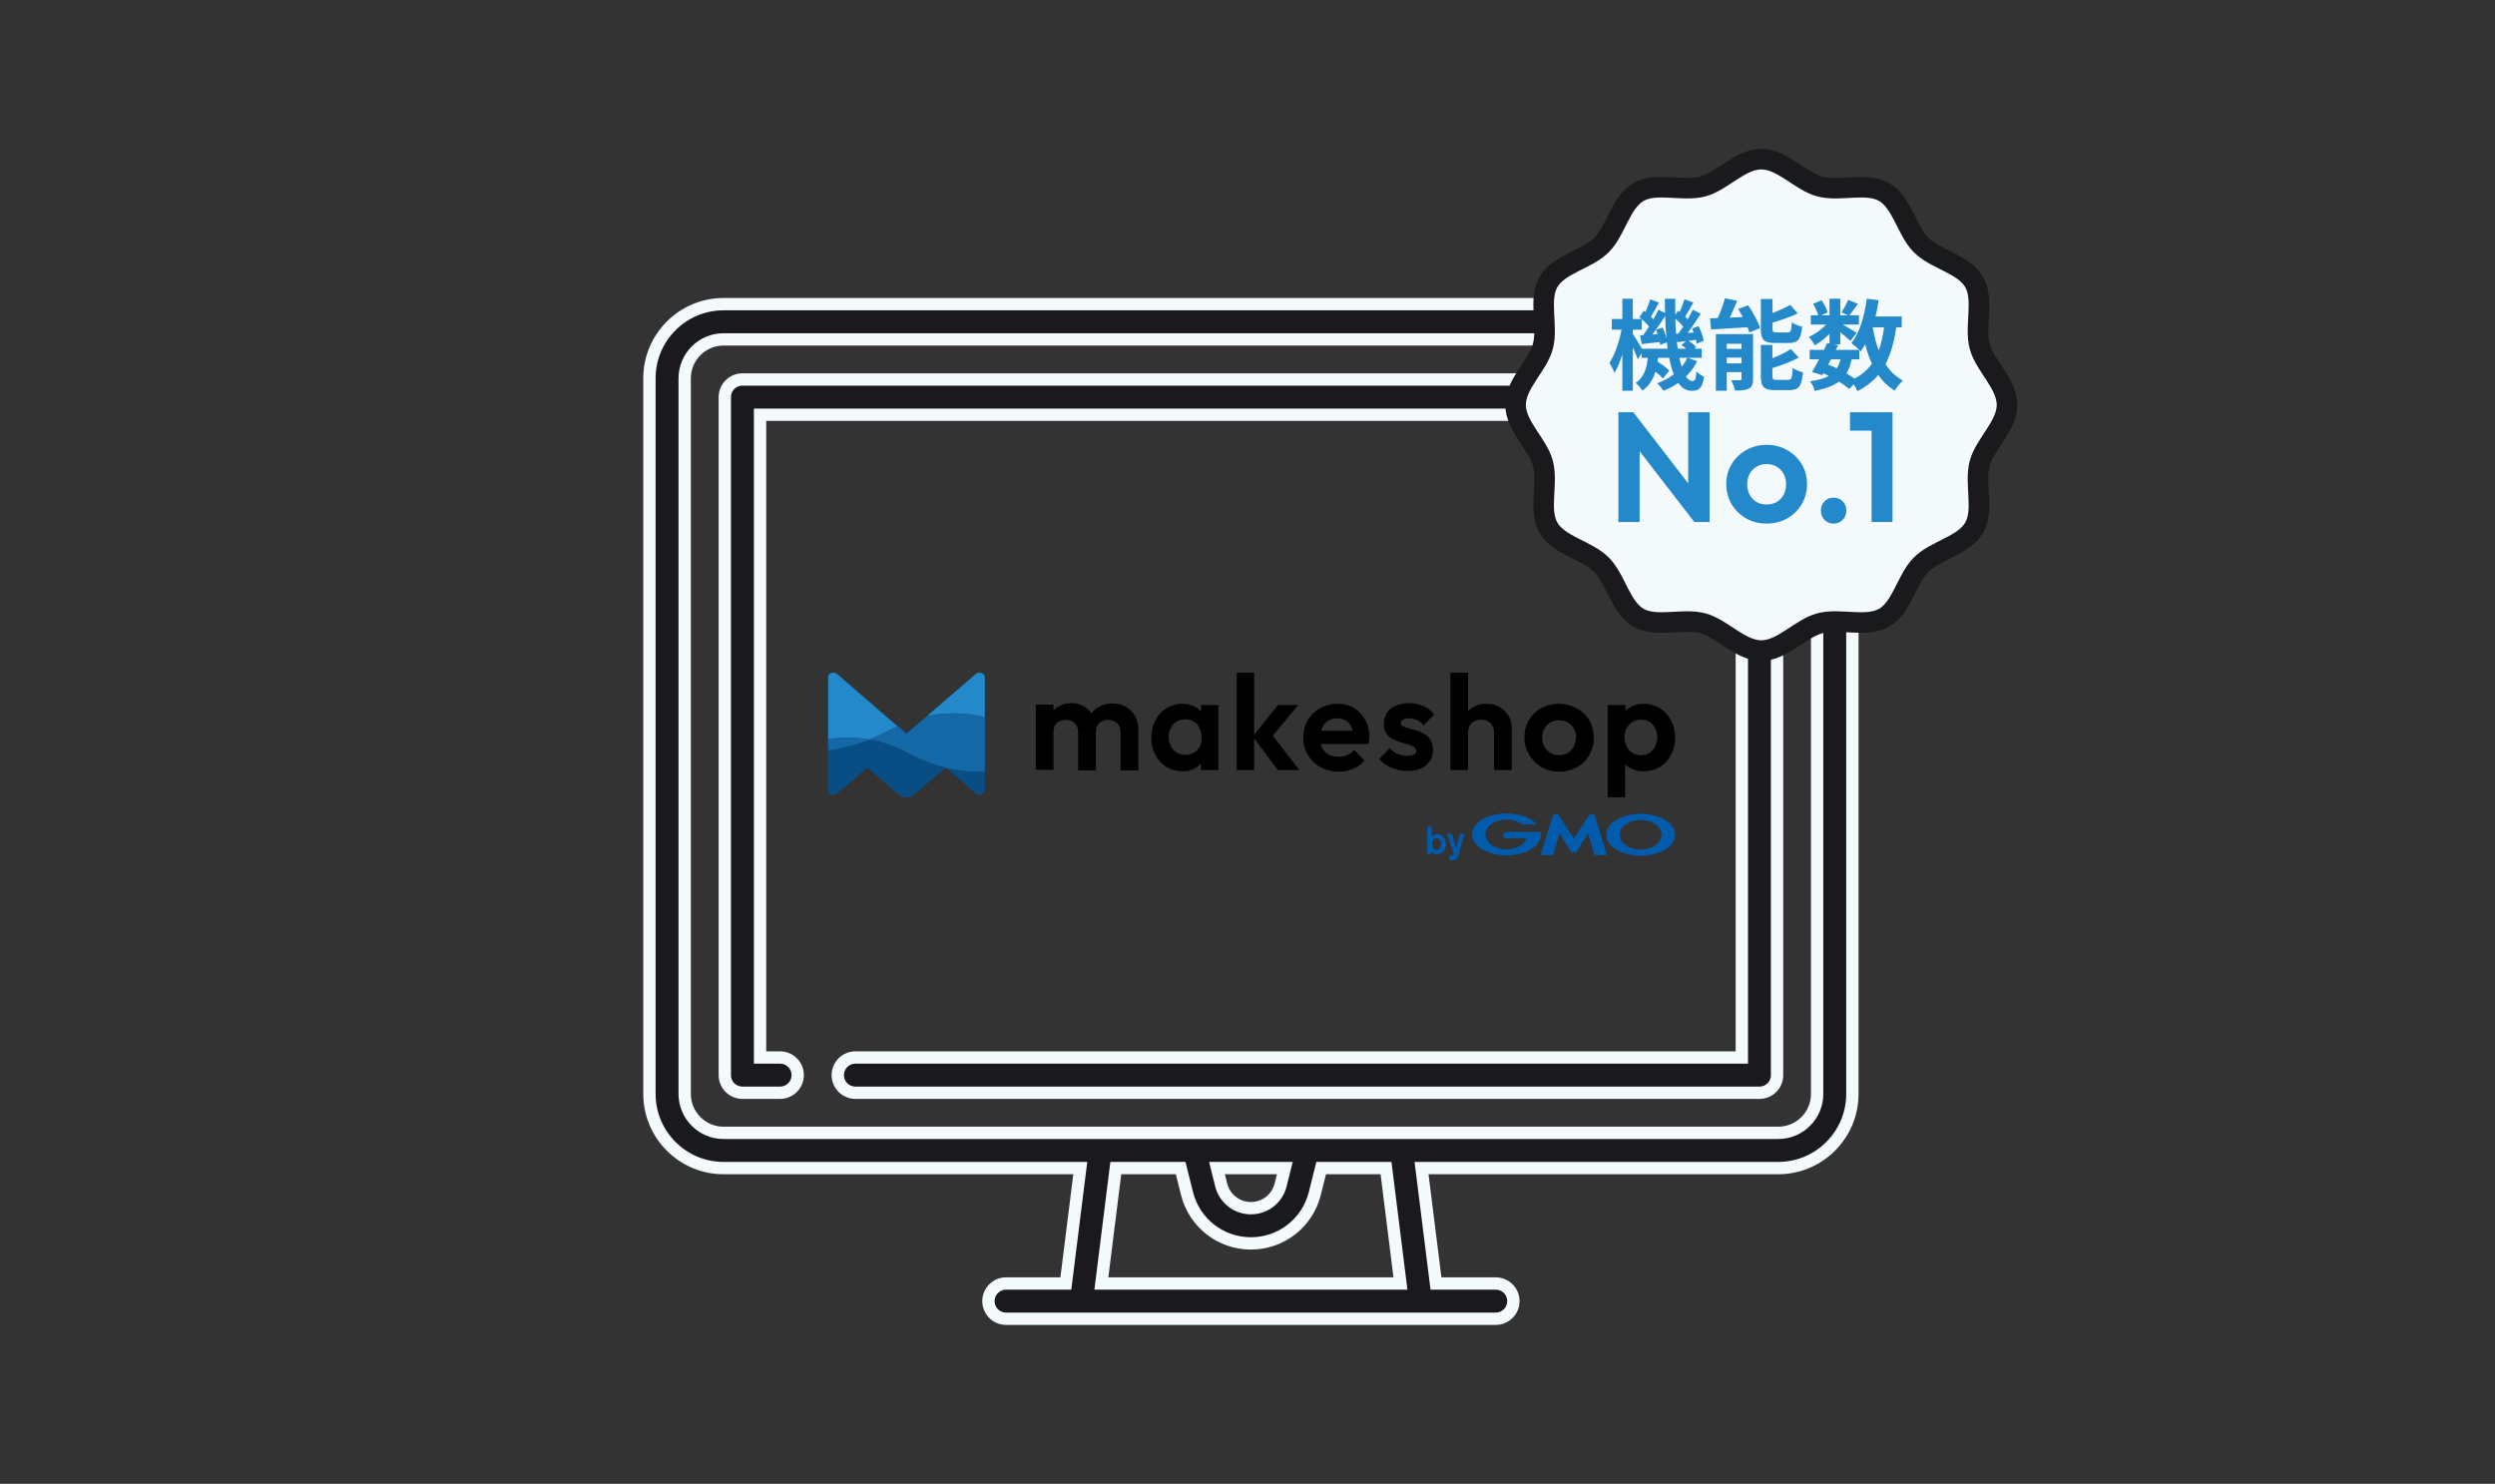 <svg width="607" height="361" viewBox="0 0 607 361" fill="none" xmlns="http://www.w3.org/2000/svg">
<rect x="0" y="0" width="607" height="361" fill="#333333" stroke="none"/>
<path d="M432.626 74H176.033C166.089 74 158 82.089 158 92.033V266.15C158 276.094 166.089 284.183 176.033 284.183H262.817L259.307 312.265H244.763C242.395 312.265 240.476 314.185 240.476 316.552C240.476 318.92 242.395 320.839 244.763 320.839H363.896C366.265 320.839 368.183 318.92 368.183 316.552C368.183 314.185 366.265 312.265 363.896 312.265H349.353L345.842 284.183H432.626C442.57 284.183 450.66 276.094 450.66 266.15V92.033C450.66 82.089 442.571 74 432.626 74ZM267.948 312.265L271.459 284.183H287.237L288.785 290.373C290.571 297.52 296.964 302.511 304.33 302.511C311.697 302.511 318.089 297.52 319.876 290.373L321.424 284.183H337.202L340.712 312.265H267.948ZM296.074 284.183H312.585L311.557 288.294C310.727 291.617 307.755 293.937 304.329 293.937C300.904 293.937 297.933 291.616 297.101 288.294L296.074 284.183ZM442.086 266.15C442.086 271.366 437.842 275.609 432.626 275.609H176.033C170.818 275.609 166.574 271.366 166.574 266.15V92.033C166.574 86.817 170.818 82.574 176.033 82.574H432.626C437.842 82.574 442.086 86.817 442.086 92.033V266.15Z" fill="#1A1A1C" stroke="#F4F9FC" stroke-width="3"/>
<path d="M400.558 92.327H180.621C178.253 92.327 176.334 94.246 176.334 96.614V261.567C176.334 263.935 178.253 265.854 180.621 265.854H189.785C192.154 265.854 194.072 263.935 194.072 261.567C194.073 259.199 192.154 257.28 189.786 257.28H184.909V100.901H400.558C402.926 100.901 404.845 98.982 404.845 96.614C404.845 94.246 402.926 92.327 400.558 92.327Z" fill="#1A1A1C" stroke="#F4F9FC" stroke-width="3"/>
<path d="M428.05 92.328H418.886C416.518 92.328 414.599 94.246 414.599 96.615C414.599 98.982 416.518 100.902 418.886 100.902H423.763V257.28H208.113C205.745 257.28 203.826 259.2 203.826 261.567C203.826 263.936 205.745 265.854 208.113 265.854H428.05C430.418 265.854 432.337 263.936 432.337 261.567V96.615C432.337 94.246 430.418 92.328 428.05 92.328Z" fill="#1A1A1C" stroke="#F4F9FC" stroke-width="3"/>
<g clip-path="url(#clip0_14029_134)">
<path d="M273.853 171.914C272.929 171.451 271.851 171.142 270.696 171.142C269.541 171.142 268.463 171.374 267.462 171.914C266.692 172.3 266.076 172.84 265.537 173.535C265.075 172.84 264.459 172.3 263.689 171.837C262.765 171.374 261.841 171.065 260.686 171.065C259.531 171.065 258.53 171.297 257.606 171.837C257.144 172.068 256.682 172.454 256.297 172.84V171.451H251.985V187.272H256.297V178.011C256.297 177.393 256.451 176.853 256.682 176.467C256.913 176.004 257.298 175.696 257.76 175.464C258.222 175.233 258.761 175.155 259.3 175.155C260.147 175.155 260.84 175.387 261.456 175.927C261.995 176.467 262.303 177.162 262.303 178.088V187.426H266.615V178.011C266.615 177.393 266.769 176.853 267 176.467C267.231 176.004 267.616 175.696 268.078 175.464C268.54 175.233 269.079 175.155 269.618 175.155C270.465 175.155 271.158 175.387 271.774 175.927C272.313 176.467 272.621 177.162 272.621 178.088V187.426H276.933V177.393C276.933 176.159 276.625 175.001 276.086 174.152C275.547 173.149 274.777 172.454 273.853 171.914Z" fill="black"/>
<path d="M292.18 173.072C291.718 172.609 291.256 172.223 290.64 171.914C289.716 171.451 288.715 171.219 287.637 171.219C286.174 171.219 284.942 171.605 283.787 172.3C282.632 172.994 281.708 173.998 281.092 175.233C280.476 176.467 280.091 177.856 280.091 179.477C280.091 181.021 280.399 182.41 281.092 183.644C281.708 184.879 282.632 185.883 283.787 186.577C284.942 187.272 286.251 187.658 287.637 187.658C288.792 187.658 289.793 187.426 290.64 186.963C291.256 186.654 291.718 186.268 292.18 185.805V187.349H296.415V171.528H292.18V173.072ZM291.256 182.487C290.486 183.259 289.562 183.644 288.33 183.644C287.56 183.644 286.867 183.49 286.251 183.104C285.635 182.718 285.173 182.255 284.865 181.561C284.557 180.943 284.326 180.172 284.326 179.323C284.326 178.474 284.48 177.779 284.865 177.085C285.173 176.467 285.635 175.927 286.251 175.541C286.867 175.155 287.56 175.001 288.33 175.001C289.1 175.001 289.87 175.155 290.409 175.541C291.025 175.927 291.487 176.39 291.795 177.085C292.103 177.702 292.334 178.474 292.334 179.323C292.411 180.712 292.026 181.715 291.256 182.487Z" fill="black"/>
<path d="M315.819 171.528H310.891L305.116 178.783V163.656H300.881V187.349H305.116V179.631L310.891 187.349H316.127L309.659 179.014L315.819 171.528Z" fill="black"/>
<path d="M329.371 172.223C328.216 171.528 326.83 171.219 325.367 171.219C323.827 171.219 322.441 171.605 321.132 172.3C319.9 172.994 318.899 173.998 318.129 175.233C317.436 176.467 317.051 177.856 317.051 179.477C317.051 181.098 317.436 182.487 318.206 183.722C318.976 184.956 319.977 185.96 321.286 186.654C322.595 187.349 324.058 187.735 325.675 187.735C326.984 187.735 328.139 187.503 329.217 187.04C330.295 186.577 331.219 185.883 331.989 185.034L329.448 182.487C328.986 183.027 328.37 183.413 327.754 183.722C327.138 184.03 326.368 184.108 325.598 184.108C324.674 184.108 323.904 183.953 323.211 183.567C322.518 183.181 322.056 182.641 321.671 181.947C321.517 181.638 321.44 181.329 321.363 181.021H332.913C332.99 180.635 333.067 180.326 333.067 180.017C333.067 179.709 333.144 179.4 333.144 179.168C333.144 177.625 332.836 176.313 332.143 175.155C331.45 173.843 330.526 172.917 329.371 172.223ZM323.134 175.31C323.75 174.924 324.52 174.769 325.367 174.769C326.137 174.769 326.83 174.924 327.446 175.31C327.985 175.618 328.447 176.159 328.755 176.776C328.909 177.085 328.986 177.393 329.063 177.779H321.44C321.517 177.471 321.594 177.239 321.748 176.93C322.056 176.236 322.518 175.696 323.134 175.31Z" fill="black"/>
<path d="M341.305 175.078C341.613 174.847 342.152 174.77 342.768 174.77C343.461 174.77 344.077 174.924 344.693 175.155C345.309 175.387 345.848 175.85 346.31 176.467L348.928 173.843C348.235 172.917 347.388 172.223 346.31 171.76C345.232 171.297 344.077 171.065 342.768 171.065C341.536 171.065 340.458 171.297 339.534 171.683C338.61 172.068 337.917 172.686 337.455 173.38C336.993 174.152 336.685 175.001 336.685 176.004C336.685 176.93 336.839 177.779 337.224 178.32C337.609 178.937 338.071 179.4 338.687 179.709C339.303 180.017 339.919 180.326 340.612 180.558C341.305 180.789 341.921 180.943 342.537 181.098C343.153 181.252 343.615 181.484 344 181.715C344.385 181.947 344.539 182.255 344.539 182.718C344.539 183.104 344.385 183.413 344 183.567C343.615 183.799 343.076 183.876 342.383 183.876C341.536 183.876 340.689 183.722 339.996 183.413C339.303 183.104 338.61 182.641 338.071 182.024L335.53 184.648C336.069 185.265 336.685 185.805 337.378 186.191C338.071 186.654 338.918 186.963 339.765 187.195C340.612 187.426 341.536 187.58 342.383 187.58C344.308 187.58 345.848 187.117 346.926 186.191C348.004 185.265 348.62 184.03 348.62 182.487C348.62 181.561 348.466 180.712 348.081 180.095C347.696 179.477 347.234 179.014 346.618 178.628C346.002 178.242 345.386 177.934 344.693 177.779C344 177.548 343.384 177.393 342.768 177.239C342.152 177.085 341.69 176.853 341.305 176.699C340.92 176.467 340.766 176.159 340.766 175.773C340.766 175.541 340.997 175.31 341.305 175.078Z" fill="black"/>
<path d="M364.79 171.991C363.866 171.451 362.788 171.22 361.633 171.22C360.401 171.22 359.4 171.451 358.476 171.991C358.014 172.3 357.552 172.609 357.167 172.995V163.656H352.855V187.349H357.167V178.242C357.167 177.625 357.321 177.085 357.552 176.545C357.86 176.081 358.168 175.696 358.707 175.464C359.169 175.233 359.708 175.078 360.324 175.078C361.248 175.078 362.018 175.387 362.634 175.927C363.25 176.545 363.481 177.316 363.481 178.242V187.349H367.793V177.316C367.793 176.081 367.562 175.078 367.023 174.152C366.484 173.226 365.714 172.531 364.79 171.991Z" fill="black"/>
<path d="M383.579 172.3C382.27 171.605 380.884 171.219 379.267 171.219C377.727 171.219 376.264 171.605 374.955 172.3C373.646 172.994 372.645 173.998 371.952 175.233C371.182 176.467 370.874 177.856 370.874 179.4C370.874 180.943 371.259 182.333 372.029 183.644C372.799 184.879 373.8 185.883 375.032 186.654C376.341 187.349 377.727 187.735 379.344 187.735C380.961 187.735 382.347 187.349 383.656 186.654C384.965 185.96 385.966 184.956 386.659 183.644C387.429 182.41 387.737 181.021 387.737 179.4C387.737 177.856 387.352 176.467 386.659 175.233C385.889 173.998 384.888 172.994 383.579 172.3ZM382.886 181.638C382.578 182.255 382.039 182.796 381.423 183.181C380.807 183.567 380.114 183.722 379.267 183.722C378.497 183.722 377.804 183.567 377.188 183.181C376.572 182.796 376.11 182.333 375.725 181.638C375.34 181.021 375.186 180.249 375.186 179.4C375.186 178.551 375.34 177.856 375.725 177.239C376.11 176.622 376.572 176.081 377.188 175.773C377.804 175.387 378.497 175.233 379.267 175.233C380.037 175.233 380.807 175.387 381.423 175.773C382.039 176.159 382.501 176.622 382.886 177.239C383.271 177.856 383.425 178.628 383.425 179.4C383.348 180.249 383.194 181.021 382.886 181.638Z" fill="black"/>
<path d="M406.525 175.233C405.832 173.998 404.985 172.994 403.83 172.3C402.675 171.605 401.366 171.219 399.903 171.219C398.748 171.219 397.747 171.451 396.823 171.914C396.284 172.223 395.822 172.531 395.437 172.994V171.528H391.125V193.986H395.36V185.96C395.745 186.346 396.284 186.731 396.823 186.963C397.747 187.426 398.748 187.658 399.903 187.658C401.366 187.658 402.675 187.272 403.83 186.577C404.985 185.883 405.909 184.879 406.525 183.644C407.218 182.41 407.526 181.021 407.526 179.477C407.526 177.856 407.218 176.467 406.525 175.233ZM402.675 181.638C402.367 182.255 401.828 182.796 401.289 183.181C400.673 183.567 399.98 183.722 399.21 183.722C398.44 183.722 397.747 183.567 397.131 183.181C396.515 182.796 396.053 182.333 395.745 181.638C395.437 181.021 395.206 180.249 395.206 179.4C395.206 178.551 395.36 177.856 395.745 177.162C396.053 176.544 396.592 176.004 397.131 175.618C397.747 175.233 398.44 175.078 399.21 175.078C399.98 175.078 400.673 175.233 401.289 175.618C401.905 176.004 402.367 176.467 402.675 177.162C402.983 177.779 403.214 178.551 403.214 179.4C403.137 180.249 402.983 181.021 402.675 181.638Z" fill="black"/>
<path d="M239.512 164.428C239.435 164.197 239.281 164.042 239.127 163.888C238.665 163.579 237.972 163.502 237.433 163.965L220.493 178.474L203.63 163.965C202.86 163.271 201.474 163.734 201.474 164.737V192.211C201.474 193.214 202.86 193.677 203.63 192.983L211.022 186.654L218.722 193.291C219.723 194.14 221.34 194.14 222.341 193.291L229.964 186.731C230.118 186.731 230.195 186.809 230.349 186.809L237.433 192.905C238.203 193.6 239.589 193.137 239.589 192.134V164.737C239.589 164.66 239.512 164.505 239.512 164.428Z" fill="#084D84"/>
<path d="M239.589 174.461V164.737C239.589 164.583 239.589 164.505 239.512 164.428C239.435 164.197 239.281 164.042 239.127 163.888C238.665 163.579 237.972 163.502 237.433 163.965L225.498 174.229C230.888 173.072 235.739 173.535 239.589 174.461Z" fill="#2389CA"/>
<path d="M211.561 179.94C213.178 179.246 214.872 178.474 216.643 177.548C217.182 177.239 217.798 176.93 218.337 176.699L203.63 163.965C202.86 163.271 201.474 163.734 201.474 164.737V179.863C204.4 179.4 207.865 179.246 211.561 179.94Z" fill="#2389CA"/>
<path d="M239.589 187.657V174.461C235.816 173.535 230.888 173.072 225.498 174.229L220.57 178.474L218.414 176.622C217.875 176.853 217.259 177.162 216.72 177.47C214.949 178.397 213.255 179.168 211.638 179.863C214.41 180.403 217.413 181.329 220.416 182.95C223.804 184.802 226.961 185.96 229.964 186.731L230.118 186.654L230.349 186.886C233.66 187.657 236.817 187.889 239.589 187.657Z" fill="#1568A6"/>
<path d="M230.271 186.886L237.355 192.982C238.125 193.677 239.511 193.214 239.511 192.211V187.657C236.816 187.889 233.659 187.657 230.271 186.886Z" fill="#084D84"/>
<path d="M211.561 179.94C207.942 181.406 204.554 182.178 201.474 182.564V192.288C201.474 193.291 202.86 193.754 203.63 193.06L211.022 186.731L218.722 193.368C219.723 194.217 221.34 194.217 222.341 193.368L229.964 186.809C227.038 186.037 223.804 184.879 220.416 183.027C217.336 181.406 214.41 180.403 211.561 179.94Z" fill="#084D84"/>
<path d="M201.474 179.863V182.487C204.554 182.178 207.942 181.329 211.561 179.863C207.865 179.246 204.4 179.4 201.474 179.863Z" fill="#1568A6"/>
<path d="M350.622 205.331C350.622 205.948 350.314 206.797 349.544 206.797C349.467 206.797 348.697 206.797 348.466 205.871C348.466 205.794 348.389 205.562 348.389 205.253C348.389 204.25 349.005 203.864 349.467 203.864C350.006 203.941 350.622 204.404 350.622 205.331ZM347.234 201.086V207.723H348.312V207.26C348.543 207.569 349.005 207.877 349.621 207.877C350.699 207.877 351.777 206.874 351.777 205.408C351.777 203.941 350.776 202.938 349.698 202.938C349.159 202.938 348.697 203.092 348.312 203.478V201.163H347.234V201.086Z" fill="#005BAC"/>
<path d="M356.244 203.015L355.089 207.105L354.858 207.954C354.55 208.958 354.165 209.266 353.318 209.266C352.933 209.266 352.779 209.266 352.625 209.189V208.186C352.702 208.186 352.779 208.186 352.933 208.186C353.01 208.186 353.241 208.186 353.472 208.031C353.626 207.954 353.703 207.723 353.703 207.646L352.009 202.861H353.241L354.242 206.334L355.166 202.861H356.244V203.015Z" fill="#005BAC"/>
<path d="M382.809 207.337H383.502C383.502 207.337 383.579 207.337 383.579 207.26L386.351 202.706L387.891 207.954L387.968 208.031H390.894C390.894 208.031 390.971 208.031 390.971 207.954L387.891 198.23L387.814 198.153H386.736C386.736 198.153 386.659 198.153 386.659 198.23L382.886 204.018L379.113 198.23L379.036 198.153H377.958C377.958 198.153 377.881 198.153 377.881 198.23L374.801 207.954C374.801 207.954 374.801 208.031 374.878 208.031H377.804C377.804 208.031 377.881 208.031 377.881 207.954L379.421 202.706L382.193 207.26L382.27 207.337H382.809Z" fill="#005BAC"/>
<path d="M374.878 202.475C374.801 202.475 374.801 202.398 374.878 202.475L374.416 202.398H371.49H366.485C366.023 202.398 365.715 202.784 365.715 203.169C365.715 203.632 366.1 203.941 366.485 203.941H371.413C370.797 205.485 368.872 206.642 366.485 206.642C363.636 206.642 361.403 205.022 361.403 203.015C361.403 201.009 363.713 199.388 366.485 199.388C368.025 199.388 369.411 199.851 370.335 200.623H373.723C373.723 200.623 373.8 200.623 373.8 200.546C373.8 200.546 373.8 200.546 373.8 200.468C372.337 198.925 369.642 197.922 366.485 197.922C361.865 197.922 358.092 200.16 358.092 203.015C358.092 205.793 361.865 208.109 366.485 208.109C371.105 208.109 374.878 205.871 374.878 203.015C374.878 202.861 374.878 202.706 374.878 202.475Z" fill="#005BAC"/>
<path d="M399.133 197.999C394.513 197.999 390.74 200.237 390.74 203.092C390.74 205.871 394.513 208.186 399.133 208.186C403.753 208.186 407.526 205.948 407.526 203.092C407.526 200.237 403.753 197.999 399.133 197.999ZM399.133 206.719C396.284 206.719 394.051 205.099 394.051 203.092C394.051 201.086 396.361 199.465 399.133 199.465C401.982 199.465 404.215 201.086 404.215 203.092C404.215 205.099 401.905 206.719 399.133 206.719Z" fill="#005BAC"/>
</g>
<mask id="mask0_14029_134" style="mask-type:luminance" maskUnits="userSpaceOnUse" x="362" y="32" width="133" height="133">
<path d="M365 35H492V162H365V35Z" fill="white" stroke="white" stroke-width="5"/>
</mask>
<g mask="url(#mask0_14029_134)">
<path d="M488.279 98.5C488.279 103.639 482.903 108.002 481.636 112.741C480.325 117.644 482.761 124.104 480.277 128.397C477.758 132.751 470.922 133.856 467.388 137.39C463.854 140.923 462.75 147.759 458.395 150.278C454.103 152.762 447.643 150.326 442.74 151.636C438.001 152.903 433.638 158.279 428.5 158.279C423.361 158.279 418.998 152.903 414.259 151.636C409.356 150.325 402.896 152.761 398.603 150.277C394.249 147.758 393.144 140.922 389.61 137.388C386.077 133.854 379.241 132.75 376.722 128.395C374.238 124.103 376.674 117.643 375.364 112.74C374.097 108.001 368.721 103.638 368.721 98.5C368.721 93.362 374.097 88.998 375.364 84.259C376.675 79.356 374.239 72.896 376.723 68.603C379.242 64.249 386.078 63.144 389.612 59.611C393.146 56.077 394.25 49.241 398.605 46.722C402.897 44.238 409.357 46.674 414.26 45.364C418.999 44.097 423.362 38.721 428.5 38.721C433.639 38.721 438.002 44.097 442.741 45.364C447.644 46.675 454.104 44.239 458.397 46.723C462.751 49.242 463.856 56.078 467.39 59.612C470.923 63.146 477.759 64.25 480.278 68.605C482.762 72.897 480.326 79.357 481.636 84.26C482.903 88.999 488.279 93.362 488.279 98.5Z" fill="#F4F9FC" stroke="#1A1A1C" stroke-width="5" stroke-miterlimit="10" stroke-linecap="round" stroke-linejoin="round"/>
</g>
<path d="M410.512 87.048H408.568C408.736 87.84 408.928 88.584 409.12 89.232C409.672 88.56 410.152 87.84 410.512 87.048ZM399.472 84.84H405.712C405.664 84.336 405.592 83.808 405.52 83.28L403.888 83.928C403.864 83.712 403.84 83.472 403.792 83.208C402.232 83.376 400.744 83.568 399.4 83.712L399.016 81.6L399.76 81.552C400.216 80.928 400.72 80.208 401.2 79.44C400.744 78.888 400.072 78.216 399.424 77.664V80.208H397.24V81.24C397.744 81.984 398.896 83.832 399.472 84.84ZM402.904 80.208L404.512 79.704C404.896 80.52 405.256 81.552 405.448 82.392C405.28 80.64 405.16 78.792 405.112 76.872C404.152 78.36 403.024 80.04 401.992 81.384L403.288 81.288C403.168 80.904 403.048 80.544 402.904 80.208ZM407.776 81.216L408.304 81.168C408.688 80.664 409.096 80.064 409.504 79.44C409 78.816 408.28 78.096 407.584 77.496C407.608 78.792 407.68 80.016 407.776 81.216ZM408.184 84.84H410.224C409.864 84.528 409.456 84.216 409.072 83.952L410.152 83.016C409.408 83.088 408.712 83.184 408.04 83.256L407.896 82.584C407.968 83.376 408.064 84.12 408.184 84.84ZM410.656 87.048L412.888 87.888C412.192 89.28 411.28 90.528 410.176 91.608C410.656 92.328 411.184 92.712 411.784 92.712C412.384 92.712 412.6 92.256 412.72 90.36C413.248 90.912 414.016 91.392 414.568 91.656C414.136 94.368 413.464 95.088 411.592 95.088C410.248 95.088 409.168 94.392 408.304 93.168C407.2 93.936 405.976 94.56 404.68 95.064C404.368 94.536 403.672 93.696 403.192 93.24C404.704 92.688 406.048 91.968 407.2 91.08C406.744 89.928 406.384 88.584 406.096 87.048H403.384C403.36 87.36 403.312 87.672 403.264 87.96C404.32 88.656 405.496 89.52 406.12 90.168L404.584 92.064C404.176 91.608 403.48 91.008 402.736 90.432C402.184 92.256 401.248 93.864 399.544 95.04C399.232 94.464 398.512 93.576 397.936 93.168C400.048 91.752 400.648 89.472 400.888 87.048H399.4V85.968L398.44 87.384C398.2 86.664 397.72 85.56 397.24 84.504V95.064H394.696V86.208C394.144 87.96 393.496 89.568 392.776 90.72C392.512 89.976 391.96 88.944 391.576 88.296C392.824 86.4 393.952 83.064 394.504 80.208H392.128V77.616H394.696V72.672H397.24V77.616H399.376C399.208 77.448 399.016 77.304 398.848 77.16L399.904 75.6L400.312 75.912C400.744 74.904 401.224 73.704 401.488 72.816L403.6 73.632C402.928 74.784 402.232 76.104 401.656 77.064C401.872 77.28 402.088 77.496 402.256 77.688C402.736 76.872 403.144 76.08 403.48 75.36L405.088 76.152C405.064 75.024 405.04 73.872 405.04 72.696H407.56C407.536 74.04 407.536 75.336 407.56 76.608L408.256 75.6L408.64 75.888C409.096 74.904 409.552 73.704 409.816 72.816L411.952 73.608C411.28 74.808 410.584 76.104 409.984 77.04C410.2 77.256 410.416 77.472 410.608 77.664C411.064 76.872 411.496 76.056 411.832 75.36L413.776 76.32C412.816 77.832 411.664 79.584 410.608 81L412.048 80.904C411.928 80.568 411.784 80.232 411.64 79.92L413.248 79.344C413.8 80.472 414.352 81.96 414.496 82.896L412.792 83.616C412.744 83.352 412.696 83.016 412.6 82.68L410.824 82.92C411.52 83.376 412.264 83.976 412.648 84.432L412.192 84.84H414.016V87.048H410.656ZM435.184 83.448H431.872C429.064 83.448 428.392 82.608 428.392 79.968V72.744H431.224V76.176C432.832 75.552 434.416 74.808 435.544 74.184L437.368 76.248C435.544 77.112 433.312 77.88 431.224 78.504V79.92C431.224 80.784 431.368 80.88 432.28 80.88H434.896C435.664 80.88 435.832 80.52 435.928 78.432C436.504 78.864 437.68 79.32 438.448 79.488C438.136 82.56 437.392 83.448 435.184 83.448ZM420.088 88.416H423.688V87H420.088V88.416ZM423.688 83.64H420.088V84.888H423.688V83.64ZM426.496 81.288V92.184C426.496 93.432 426.256 94.128 425.464 94.536C424.648 94.992 423.544 95.016 422.104 95.016C421.96 94.272 421.528 93.168 421.192 92.496C422.032 92.544 422.992 92.52 423.304 92.496C423.592 92.496 423.688 92.424 423.688 92.136V90.528H420.088V95.064H417.448V81.288H426.496ZM422.896 75.168L425.296 74.28C426.472 75.984 427.744 78.264 428.2 79.824L425.584 80.88C425.488 80.496 425.344 80.064 425.152 79.608C421.984 79.824 418.72 80.016 416.272 80.16L416.032 77.448C416.608 77.448 417.232 77.424 417.904 77.4C418.576 75.888 419.248 74.04 419.656 72.576L422.632 73.176C422.08 74.568 421.432 76.008 420.832 77.28L424.024 77.136C423.664 76.464 423.28 75.792 422.896 75.168ZM432.304 92.424H435.04C435.856 92.424 436.024 91.968 436.144 89.544C436.744 89.976 437.896 90.408 438.64 90.6C438.328 93.984 437.608 94.92 435.304 94.92H431.896C429.088 94.92 428.392 94.104 428.392 91.464V83.928H431.2V87.168C432.904 86.472 434.56 85.68 435.712 84.912L437.608 87C435.76 88.008 433.384 88.872 431.2 89.544V91.464C431.2 92.304 431.368 92.424 432.304 92.424ZM452.344 87.432H450.472C450.208 88.776 449.8 89.904 449.2 90.84C449.944 91.272 450.64 91.704 451.192 92.112C452.968 91.176 454.36 89.976 455.416 88.488C454.744 87.072 454.216 85.488 453.784 83.76C453.448 84.384 453.064 84.96 452.68 85.488C452.584 85.392 452.488 85.272 452.344 85.128V87.432ZM445.456 87.432L444.76 88.704C445.48 88.992 446.176 89.28 446.872 89.616C447.256 89.016 447.568 88.296 447.784 87.432H445.456ZM458.368 79.632H455.608C455.944 81.648 456.424 83.544 457.072 85.272C457.672 83.64 458.104 81.744 458.368 79.632ZM462.664 79.632H461.32C460.816 83.184 460 86.16 458.704 88.584C459.808 90.288 461.2 91.656 462.952 92.568C462.304 93.144 461.416 94.248 460.984 95.04C459.352 94.056 458.032 92.784 456.952 91.224C455.632 92.808 453.976 94.104 451.888 95.16C451.72 94.752 451.36 94.104 450.976 93.528L449.896 94.632C449.248 94.08 448.384 93.456 447.4 92.832C445.984 93.888 444.064 94.584 441.496 95.112C441.328 94.296 440.824 93.336 440.368 92.76C442.312 92.496 443.8 92.112 444.928 91.464C444.496 91.224 444.04 91.008 443.584 90.816L443.32 91.272L440.824 90.504C441.352 89.664 441.952 88.584 442.552 87.432H440.272V85.128H443.752C444.04 84.528 444.328 83.952 444.568 83.424L445.096 83.544V81.24C443.992 82.344 442.696 83.352 441.496 84.024C441.184 83.4 440.584 82.464 440.056 81.96C441.52 81.36 443.128 80.208 444.28 78.96H440.536V76.704H442.36C442.144 75.888 441.616 74.784 441.112 73.92L443.176 73.056C443.8 73.968 444.424 75.192 444.616 76.032L443.08 76.704H445.096V72.672H447.712V76.704H449.608L448.024 76.008C448.576 75.144 449.248 73.872 449.632 72.96L452.032 73.92C451.288 74.952 450.544 75.96 449.968 76.704H452.248V78.96H448.312C449.464 79.608 451.168 80.616 451.696 80.976L450.184 82.944C449.656 82.44 448.648 81.6 447.712 80.856V83.76H446.176L447.208 83.976L446.632 85.128H452.344C451.792 84.576 450.928 83.832 450.4 83.472C452.44 81.024 453.592 76.944 454.168 72.672L457.048 73.056C456.856 74.4 456.592 75.72 456.28 76.992H462.664V79.632ZM393.736 127V100.286H397.346L398.904 105.454V127H393.736ZM412.204 127L396.358 106.48L397.346 100.286L413.192 120.806L412.204 127ZM412.204 127L410.722 121.984V100.286H415.928V127H412.204ZM429.819 127.38C427.97 127.38 426.298 126.962 424.803 126.126C423.334 125.265 422.156 124.112 421.269 122.668C420.408 121.199 419.977 119.565 419.977 117.766C419.977 115.967 420.408 114.359 421.269 112.94C422.131 111.496 423.309 110.356 424.803 109.52C426.298 108.659 427.957 108.228 429.781 108.228C431.656 108.228 433.328 108.659 434.797 109.52C436.292 110.356 437.47 111.496 438.331 112.94C439.193 114.359 439.623 115.967 439.623 117.766C439.623 119.565 439.193 121.199 438.331 122.668C437.47 124.112 436.292 125.265 434.797 126.126C433.328 126.962 431.669 127.38 429.819 127.38ZM429.781 122.744C430.719 122.744 431.542 122.541 432.251 122.136C432.986 121.705 433.543 121.123 433.923 120.388C434.329 119.628 434.531 118.767 434.531 117.804C434.531 116.841 434.329 115.993 433.923 115.258C433.518 114.523 432.961 113.953 432.251 113.548C431.542 113.117 430.719 112.902 429.781 112.902C428.869 112.902 428.059 113.117 427.349 113.548C426.64 113.953 426.083 114.523 425.677 115.258C425.272 115.993 425.069 116.841 425.069 117.804C425.069 118.767 425.272 119.628 425.677 120.388C426.083 121.123 426.64 121.705 427.349 122.136C428.059 122.541 428.869 122.744 429.781 122.744ZM446.109 127.38C445.197 127.38 444.449 127.076 443.867 126.468C443.284 125.86 442.993 125.113 442.993 124.226C442.993 123.339 443.284 122.592 443.867 121.984C444.449 121.376 445.197 121.072 446.109 121.072C446.995 121.072 447.73 121.376 448.313 121.984C448.895 122.592 449.187 123.339 449.187 124.226C449.187 125.113 448.895 125.86 448.313 126.468C447.73 127.076 446.995 127.38 446.109 127.38ZM455.332 127V100.286H460.424V127H455.332ZM450.088 104.77V100.286H460.044V104.77H450.088Z" fill="#2389CA"/>
<defs>
<clipPath id="clip0_14029_134">
<rect width="232" height="71" fill="white" transform="translate(189 154)"/>
</clipPath>
</defs>
</svg>
